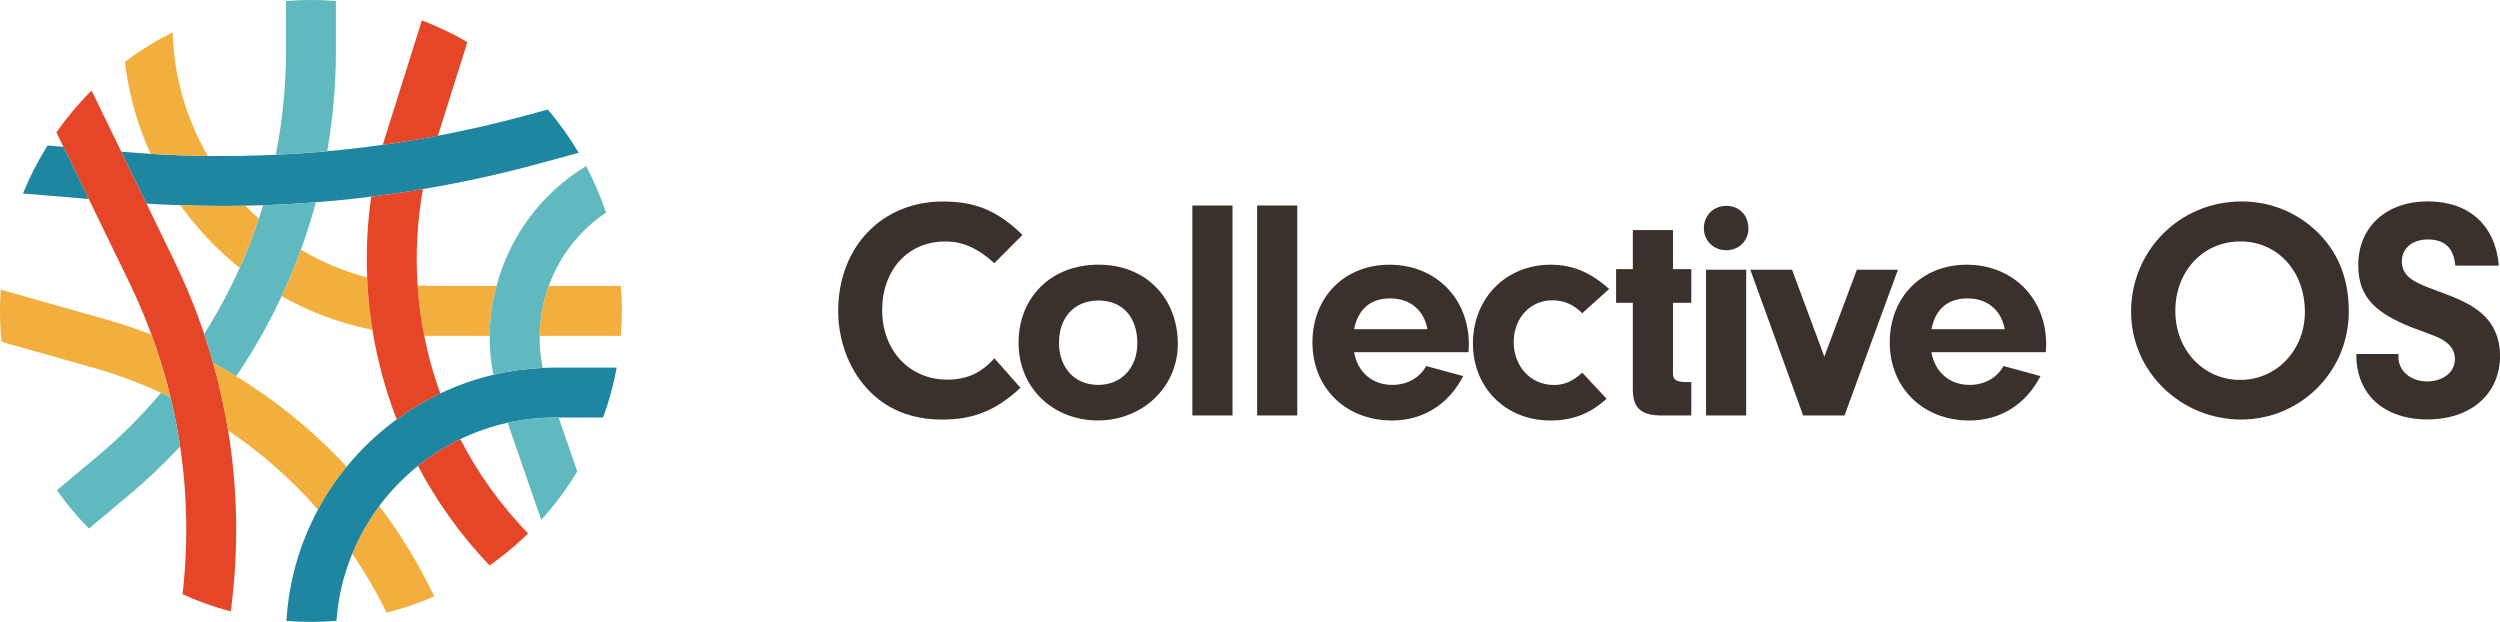 <svg xmlns="http://www.w3.org/2000/svg" width="201" height="50" viewBox="0 0 201 50" fill="none"><path d="M18.554 49.157C17.212 48.802 15.915 48.34 14.676 47.774C15.135 43.793 15.065 39.807 14.482 35.897C14.284 34.567 14.028 33.249 13.71 31.94C13.632 31.614 13.549 31.288 13.462 30.965C13.099 29.594 12.669 28.24 12.178 26.902C11.654 25.477 11.055 24.073 10.386 22.693L7.136 15.999L5.1 11.803L4.534 10.638C5.381 9.437 6.327 8.313 7.363 7.281L9.75 12.191L11.777 16.371L13.995 20.942C14.932 22.871 15.742 24.849 16.415 26.856C16.675 27.629 16.915 28.405 17.133 29.181C17.39 30.082 17.617 30.986 17.819 31.895C18.017 32.795 18.191 33.699 18.339 34.608C19.124 39.386 19.202 44.28 18.554 49.157Z" fill="#E44627"></path><path d="M7.136 15.999L1.846 15.561C2.395 14.211 3.06 12.918 3.832 11.695L5.1 11.803L7.136 15.999Z" fill="#1F86A1"></path><path d="M14.482 35.897C13.157 37.321 11.732 38.668 10.216 39.931L7.144 42.496C6.207 41.538 5.344 40.505 4.571 39.411L7.648 36.846C9.585 35.231 11.356 33.472 12.946 31.581C13.202 31.692 13.458 31.812 13.71 31.94C14.028 33.249 14.284 34.567 14.482 35.897Z" fill="#60B9BF"></path><path d="M13.71 31.94C13.458 31.812 13.202 31.692 12.946 31.581C11.187 30.767 9.349 30.09 7.454 29.553L0.12 27.48C0.041 26.662 0 25.836 0 24.998C0 24.424 0.021 23.854 0.062 23.288L8.548 25.692C9.783 26.043 10.993 26.443 12.178 26.902C12.669 28.24 13.099 29.594 13.462 30.965C13.549 31.288 13.632 31.614 13.71 31.94Z" fill="#F3AF3D"></path><path d="M46.527 12.286L43.364 13.145C40.271 13.988 37.149 14.673 34.006 15.202C32.623 15.437 31.235 15.64 29.844 15.809C28.365 15.999 26.887 16.148 25.4 16.259C23.988 16.375 22.568 16.453 21.151 16.499C20.676 16.515 20.201 16.528 19.727 16.536C19.103 16.552 18.479 16.557 17.856 16.557C16.737 16.557 15.618 16.536 14.499 16.499H14.495C13.59 16.47 12.686 16.424 11.777 16.371L9.75 12.191L10.026 12.216C10.72 12.274 11.414 12.324 12.108 12.369C13.644 12.464 15.18 12.522 16.712 12.538C18.537 12.559 20.354 12.53 22.167 12.443C23.55 12.381 24.93 12.286 26.309 12.158C27.8 12.026 29.286 11.853 30.769 11.642H30.773C32.255 11.44 33.734 11.192 35.208 10.911C37.591 10.461 39.957 9.916 42.311 9.276L44.045 8.805C44.97 9.891 45.8 11.052 46.527 12.286Z" fill="#1F86A1"></path><path d="M27.007 0.083V4.08C27.007 6.814 26.771 9.515 26.309 12.158C24.93 12.286 23.55 12.381 22.167 12.443C22.716 9.713 22.993 6.917 22.993 4.08V0.083C23.654 0.025 24.323 0 25 0C25.677 0 26.346 0.025 27.007 0.083Z" fill="#60B9BF"></path><path d="M16.712 12.538C15.18 12.522 13.644 12.464 12.108 12.369C11.055 10.069 10.344 7.578 10.039 4.968C11.241 4.068 12.525 3.275 13.883 2.602C13.982 6.216 15.002 9.602 16.712 12.538Z" fill="#F3AF3D"></path><path d="M37.574 3.39L35.208 10.911C33.734 11.192 32.255 11.44 30.773 11.642L33.92 1.639C35.191 2.123 36.414 2.709 37.574 3.39Z" fill="#E44627"></path><path d="M25.4 16.259C25.054 17.552 24.649 18.824 24.19 20.075C23.732 21.347 23.216 22.594 22.642 23.817C21.601 26.051 20.379 28.203 18.987 30.251C18.38 29.879 17.761 29.524 17.133 29.181C16.915 28.405 16.675 27.629 16.415 26.856C17.493 25.151 18.446 23.375 19.268 21.537C19.85 20.249 20.366 18.927 20.808 17.585C20.932 17.226 21.048 16.862 21.151 16.499C22.568 16.453 23.988 16.375 25.4 16.259Z" fill="#60B9BF"></path><path d="M20.808 17.585C20.366 18.927 19.85 20.249 19.268 21.537C17.455 20.087 15.849 18.39 14.499 16.499C15.618 16.536 16.737 16.557 17.856 16.557C18.479 16.557 19.103 16.552 19.727 16.536C20.073 16.899 20.437 17.25 20.808 17.585Z" fill="#F3AF3D"></path><path d="M29.943 26.522C27.341 26.001 24.884 25.076 22.642 23.817C23.216 22.594 23.732 21.347 24.19 20.075C25.834 21.05 27.626 21.805 29.521 22.305C29.575 23.722 29.72 25.13 29.943 26.522Z" fill="#F3AF3D"></path><path d="M39.92 22.991C39.569 24.292 39.383 25.642 39.37 27.005H34.849C34.601 27.005 34.353 27.001 34.105 26.993C33.841 25.663 33.663 24.312 33.573 22.95C33.994 22.978 34.419 22.991 34.849 22.991H39.92Z" fill="#F3AF3D"></path><path d="M34.915 47.952C33.684 48.489 32.404 48.922 31.082 49.252C30.273 47.601 29.348 46.019 28.32 44.524C28.881 43.149 29.616 41.856 30.496 40.679C32.197 42.926 33.68 45.358 34.915 47.952Z" fill="#F3AF3D"></path><path d="M27.87 37.528C26.999 38.597 26.222 39.75 25.566 40.976C23.439 38.548 21.011 36.409 18.339 34.608C18.191 33.699 18.017 32.795 17.819 31.895C17.617 30.986 17.39 30.082 17.133 29.181C17.761 29.524 18.38 29.879 18.987 30.251C22.274 32.258 25.26 34.707 27.87 37.528Z" fill="#F3AF3D"></path><path d="M49.583 29.557C49.331 30.936 48.963 32.279 48.492 33.571H44.631C43.322 33.571 42.046 33.716 40.816 33.989C39.482 34.282 38.21 34.728 37.008 35.31C35.79 35.897 34.646 36.619 33.602 37.462C32.437 38.395 31.392 39.477 30.496 40.679C29.616 41.856 28.881 43.149 28.32 44.524C27.626 46.209 27.189 48.022 27.052 49.913C26.375 49.971 25.689 50 25 50C24.31 50 23.678 49.975 23.03 49.921C23.22 46.7 24.116 43.669 25.566 40.976C26.222 39.75 26.999 38.597 27.87 37.528C29.043 36.091 30.397 34.81 31.896 33.716C32.99 32.915 34.163 32.213 35.402 31.63C36.752 30.99 38.177 30.486 39.66 30.131C40.948 29.83 42.273 29.644 43.636 29.582C43.967 29.565 44.297 29.557 44.631 29.557H49.583Z" fill="#1F86A1"></path><path d="M46.411 37.904C45.573 39.295 44.602 40.6 43.512 41.798L40.816 33.989C42.046 33.716 43.322 33.571 44.631 33.571L44.916 33.571L46.411 37.904Z" fill="#60B9BF"></path><path d="M48.724 17.093C46.56 18.539 44.974 20.628 44.119 22.991C43.653 24.271 43.401 25.626 43.388 27.005C43.376 27.86 43.459 28.723 43.636 29.582C42.273 29.644 40.948 29.83 39.66 30.131C39.457 29.09 39.362 28.042 39.37 27.005C39.383 25.642 39.569 24.292 39.92 22.991C40.965 19.055 43.487 15.545 47.126 13.352C47.757 14.545 48.29 15.797 48.724 17.093Z" fill="#60B9BF"></path><path d="M42.459 42.892C41.497 43.83 40.461 44.693 39.358 45.465C37.05 43.037 35.121 40.34 33.602 37.462C34.646 36.619 35.79 35.897 37.008 35.31C38.421 38.052 40.246 40.609 42.459 42.892Z" fill="#E44627"></path><path d="M35.402 31.63C34.163 32.213 32.99 32.915 31.896 33.716C30.992 31.395 30.339 28.983 29.943 26.522C29.72 25.13 29.575 23.722 29.521 22.305C29.431 20.158 29.534 17.981 29.844 15.809C31.235 15.64 32.623 15.437 34.006 15.202C33.54 17.791 33.403 20.393 33.573 22.95C33.663 24.312 33.841 25.663 34.105 26.993C34.419 28.57 34.849 30.123 35.402 31.63Z" fill="#E44627"></path><path d="M50 24.998C50 25.675 49.975 26.344 49.917 27.005L43.388 27.005C43.401 25.626 43.653 24.271 44.119 22.991L49.917 22.991C49.975 23.651 50 24.32 50 24.998Z" fill="#F3AF3D"></path><path d="M82.047 31.177C80.089 33.001 78.263 33.734 75.748 33.734C73.234 33.734 71.176 32.874 69.678 31.203C68.228 29.611 67.391 27.334 67.391 25.004C67.391 19.869 70.895 16.201 75.801 16.201C78.416 16.201 80.194 16.933 82.205 18.884L79.945 21.161C78.573 19.922 77.404 19.416 75.981 19.416C73.007 19.416 70.926 21.693 70.926 24.93C70.926 28.167 73.112 30.523 76.16 30.523C77.711 30.523 78.902 29.991 79.945 28.804L82.051 31.182L82.047 31.177Z" fill="#3A302C"></path><path d="M94.696 27.657C94.696 31.099 91.876 33.804 88.271 33.804C84.666 33.804 81.893 31.199 81.893 27.552C81.893 23.905 84.508 21.279 88.319 21.279C92.13 21.279 94.696 23.962 94.696 27.657ZM85.144 27.556C85.144 29.581 86.414 30.946 88.293 30.946C90.172 30.946 91.442 29.555 91.442 27.604C91.442 25.48 90.246 24.162 88.319 24.162C86.392 24.162 85.144 25.502 85.144 27.552V27.556Z" fill="#3A302C"></path><path d="M95.866 33.402V16.523H99.094V33.402H95.866Z" fill="#3A302C"></path><path d="M101.074 33.402V16.523H104.302V33.402H101.074Z" fill="#3A302C"></path><path d="M108.871 28.316C109.151 29.934 110.342 30.946 111.945 30.946C113.141 30.946 114.157 30.366 114.665 29.428L117.639 30.239C116.47 32.517 114.411 33.808 111.923 33.808C108.187 33.808 105.52 31.177 105.52 27.535C105.52 23.892 108.087 21.283 111.718 21.283C115.349 21.283 118.095 23.914 118.095 27.683L118.069 28.316H108.871ZM114.766 26.47C114.486 24.926 113.369 23.992 111.77 23.992C110.171 23.992 109.177 24.878 108.875 26.47H114.771H114.766Z" fill="#3A302C"></path><path d="M129.168 32.063C127.823 33.276 126.426 33.808 124.647 33.808C121.064 33.808 118.423 31.177 118.423 27.609C118.423 24.04 121.016 21.283 124.674 21.283C126.426 21.283 127.875 21.889 129.373 23.233L127.214 25.183C126.504 24.476 125.742 24.145 124.801 24.145C123.022 24.145 121.7 25.589 121.7 27.508C121.7 29.428 123.044 30.951 124.928 30.951C125.764 30.951 126.377 30.698 127.214 29.965L129.172 32.063H129.168Z" fill="#3A302C"></path><path d="M134.503 29.96C134.503 30.519 134.704 30.667 135.418 30.719H135.979V33.402H133.412C131.835 33.35 131.253 32.717 131.279 31.177V24.346H129.934V21.636H131.279V18.5H134.507V21.636H135.979V24.346H134.507V29.965L134.503 29.96Z" fill="#3A302C"></path><path d="M140.573 18.373C140.573 19.359 139.811 20.118 138.795 20.118C137.779 20.118 136.991 19.359 136.991 18.347C136.991 17.335 137.753 16.55 138.795 16.55C139.838 16.55 140.573 17.309 140.573 18.373ZM140.394 33.402H137.166V21.689H140.394V33.402Z" fill="#3A302C"></path><path d="M152.592 21.689L148.3 33.402H144.971L140.727 21.689H144.082L146.675 28.673L149.29 21.689H152.592Z" fill="#3A302C"></path><path d="M155.286 28.316C155.566 29.934 156.758 30.946 158.361 30.946C159.557 30.946 160.573 30.366 161.081 29.428L164.055 30.239C162.886 32.517 160.827 33.808 158.339 33.808C154.603 33.808 151.935 31.177 151.935 27.535C151.935 23.892 154.502 21.283 158.133 21.283C161.764 21.283 164.511 23.914 164.511 27.683L164.484 28.316H155.286ZM161.182 26.47C160.901 24.926 159.785 23.992 158.186 23.992C156.587 23.992 155.593 24.878 155.291 26.47H161.186H161.182Z" fill="#3A302C"></path><path d="M186.682 19.032C188.132 20.651 188.842 22.601 188.842 25.052C188.842 29.86 184.979 33.73 180.178 33.73C175.378 33.73 171.339 29.908 171.339 25.052C171.339 20.197 175.202 16.196 180.231 16.196C182.719 16.196 185.005 17.208 186.682 19.032ZM174.896 25.004C174.896 28.141 177.156 30.545 180.104 30.545C183.051 30.545 185.312 28.141 185.312 25.078C185.312 21.815 183.126 19.412 180.13 19.412C177.134 19.412 174.896 21.789 174.896 25.004Z" fill="#3A302C"></path><path d="M192.832 28.468V28.695C192.832 29.834 193.822 30.667 195.145 30.667C196.468 30.667 197.379 29.882 197.379 28.87C197.379 28.337 197.125 27.857 196.691 27.53C196.258 27.203 195.955 27.076 194.633 26.592C190.923 25.275 189.604 23.883 189.604 21.305C189.604 18.242 191.864 16.192 195.193 16.192C198.522 16.192 200.629 18.116 200.909 21.353H197.405C197.278 19.935 196.569 19.254 195.193 19.254C193.949 19.254 193.108 19.961 193.108 21.026C193.108 21.711 193.463 22.238 194.151 22.618C194.606 22.871 194.887 22.997 196.131 23.451C197.983 24.136 198.925 24.616 199.661 25.323C200.55 26.156 201.006 27.295 201.006 28.586C201.006 31.675 198.667 33.721 195.163 33.721C191.658 33.721 189.42 31.697 189.447 28.459H192.824L192.832 28.468Z" fill="#3A302C"></path></svg>